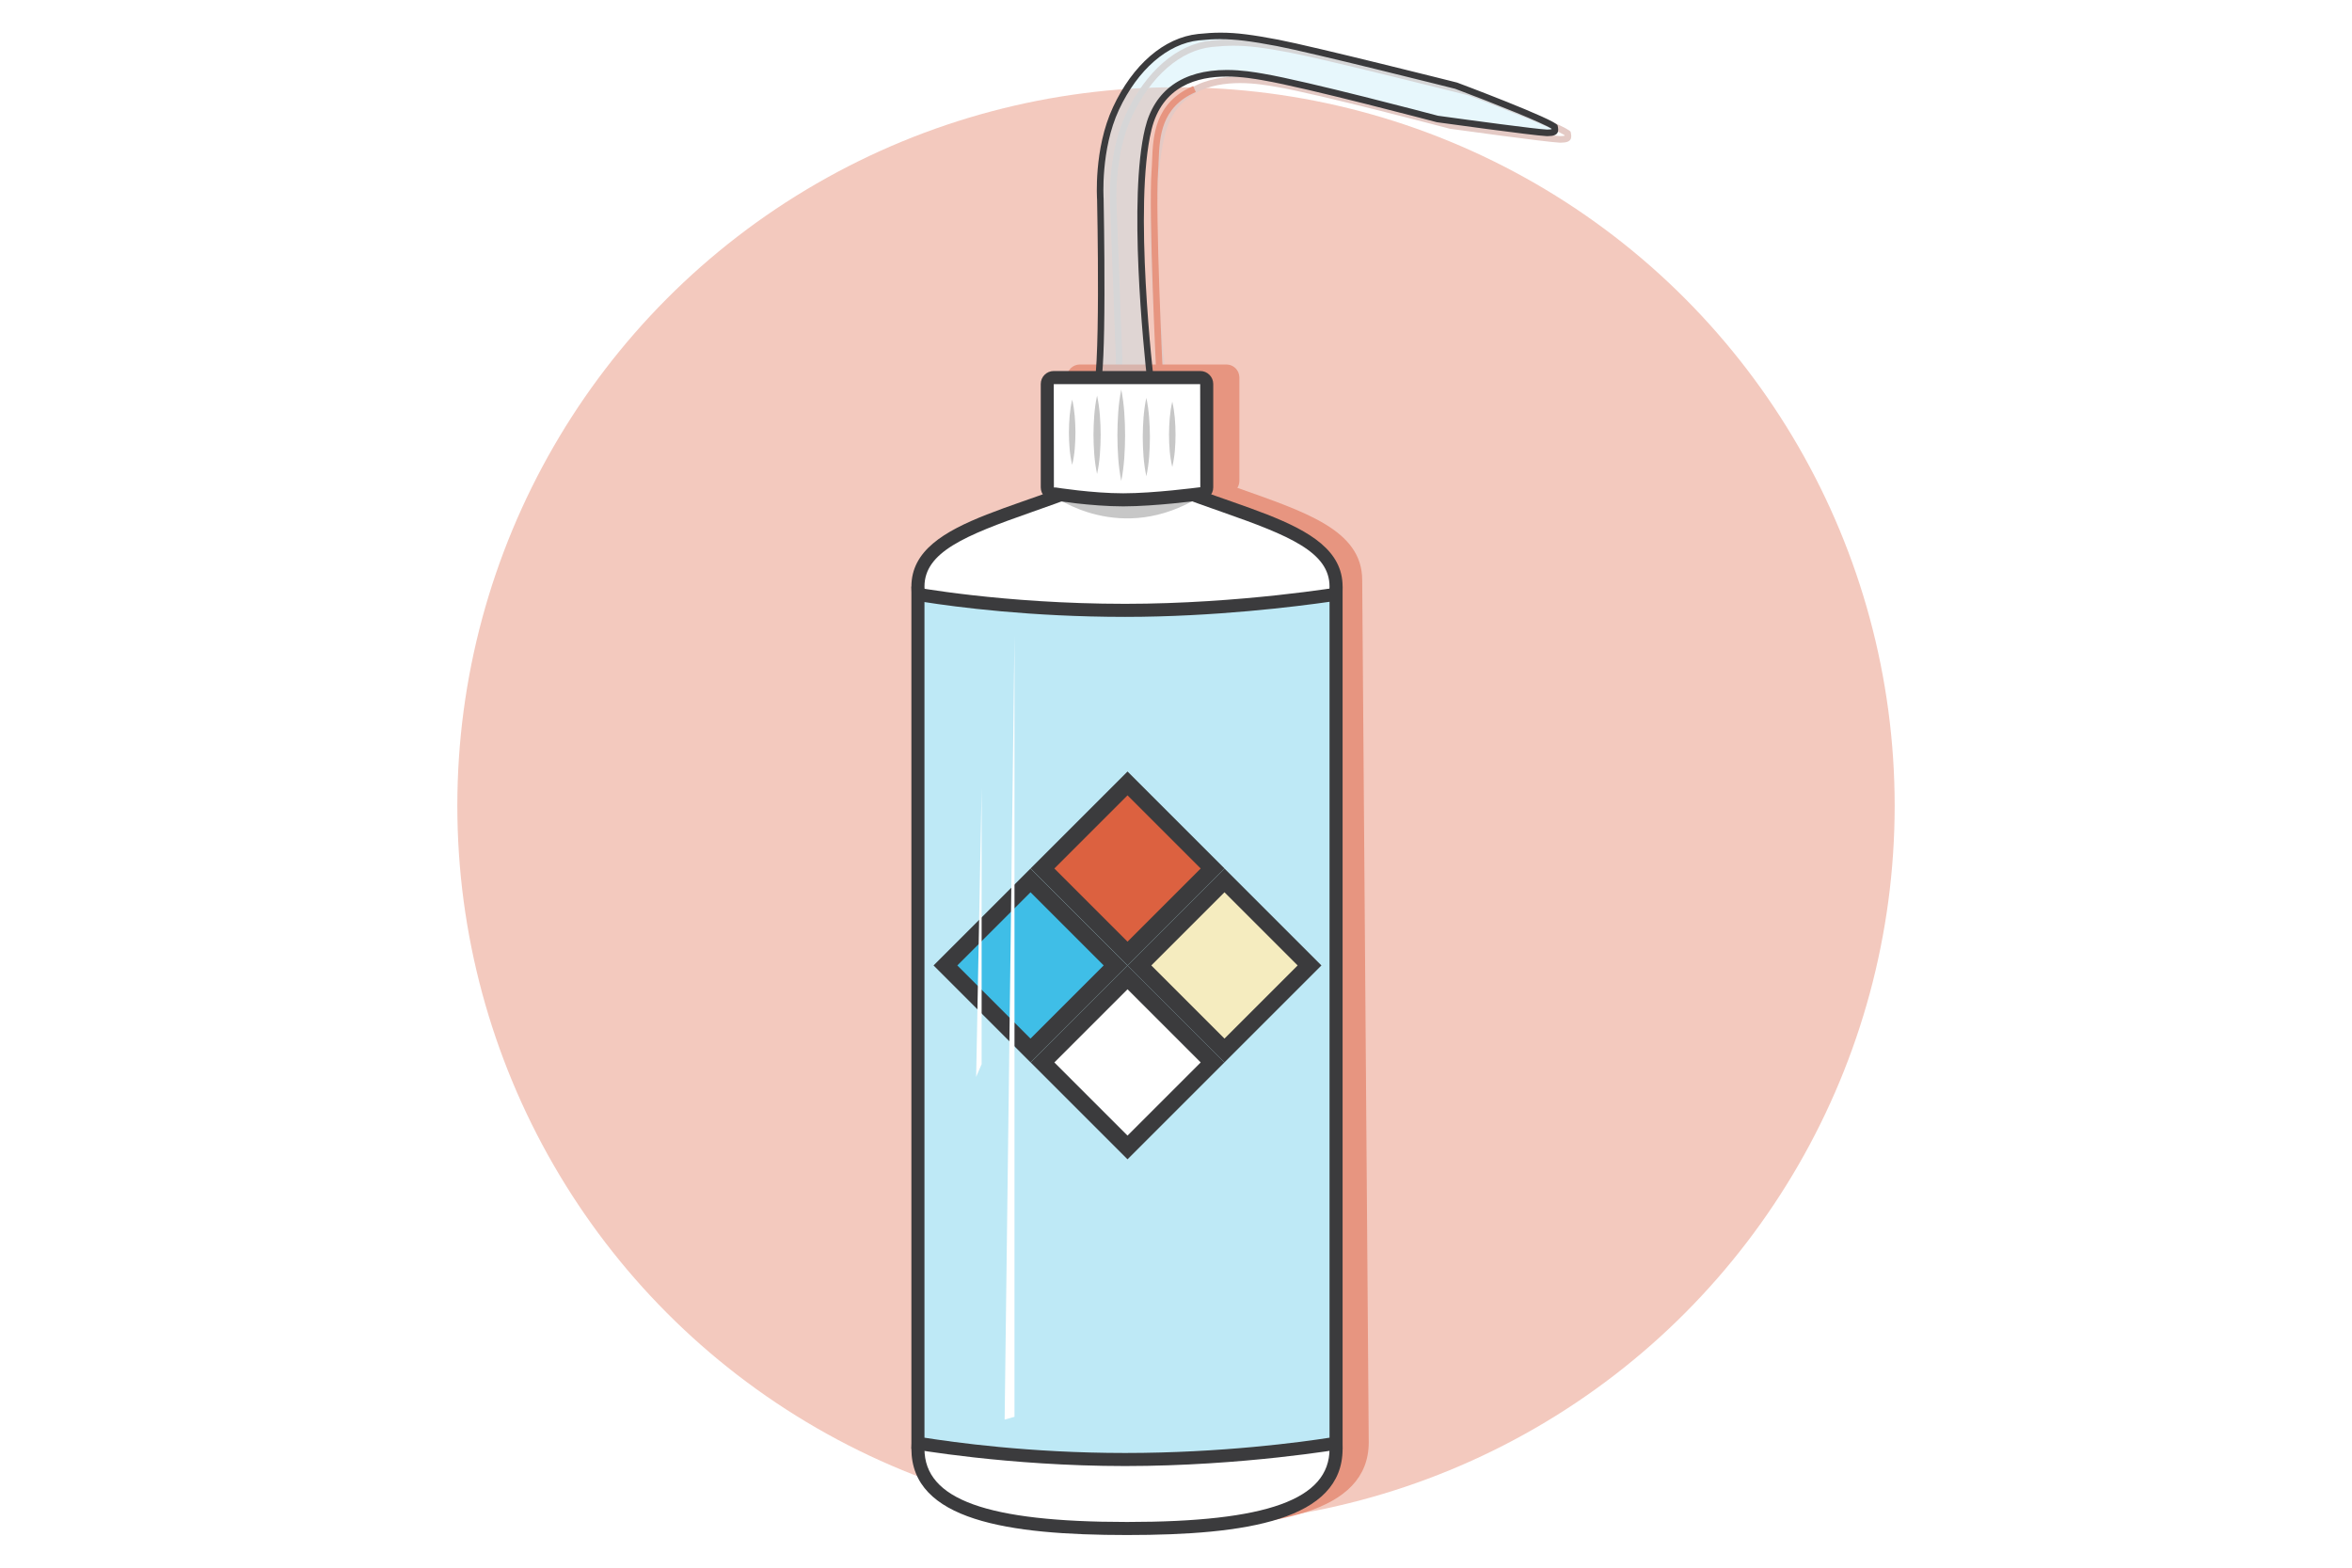 <?xml version="1.0" encoding="UTF-8"?>
<svg id="sunburst" xmlns="http://www.w3.org/2000/svg" viewBox="0 0 360 240">
  <defs>
    <style>
      .cls-1 {
        fill: #3fbee7;
      }

      .cls-2 {
        fill: #c7c7c7;
      }

      .cls-3 {
        fill: #dc6140;
      }

      .cls-4 {
        fill: #e4cac5;
      }

      .cls-5 {
        fill: #fff;
      }

      .cls-6 {
        fill: #f3c9be;
      }

      .cls-7 {
        opacity: .37;
      }

      .cls-8 {
        fill: #3b3b3d;
      }

      .cls-9 {
        fill: #bee9f6;
      }

      .cls-10 {
        fill: #e79580;
      }

      .cls-11 {
        fill: #f5ecbf;
      }
    </style>
  </defs>
  <rect class="cls-5" width="360" height="240"/>
  <g>
    <circle class="cls-6" cx="180" cy="123.36" r="110"/>
    <path class="cls-4" d="M188.84,7c2.25,0,4.58.29,8.6,1.05,5.34,1.02,26.07,6.24,27.28,6.54,6.41,2.4,13.43,5.25,14.76,6.11,0,.03,0,.06,0,.08-.1.02-.27.05-.57.05-.05,0-.11,0-.17,0-1.49-.05-11.5-1.4-16.64-2.11-1.42-.38-20.07-5.3-26.63-6.42l-.16-.03c-1.21-.21-3.25-.56-5.54-.56-6.77,0-11.1,3.09-12.51,8.95-2.57,10.66-.23,33.65.36,38.86l-6.52.42c.47-1.37.58-3.11.67-4.54l.02-.36v-.05s0-.05,0-.05l-.88-23.49c0-.07-.5-7.52,2.35-13.64,2.87-6.15,7.44-10.12,12.23-10.62,1.25-.13,2.31-.19,3.35-.19h0M188.84,6c-1.11,0-2.21.07-3.45.2-5.25.55-10.03,4.75-13.03,11.2-3,6.44-2.44,14.14-2.44,14.14l.88,23.45c-.13,1.94-.25,5.41-1.69,6.1l9.63-.63c-.23-1.74-3.27-28.07-.5-39.56,1.64-6.78,7.06-8.18,11.54-8.18,2.31,0,4.37.37,5.54.57,6.71,1.15,26.6,6.42,26.6,6.42,0,0,14.86,2.06,16.8,2.13.07,0,.14,0,.2,0,1.73,0,1.67-.79,1.49-1.63-.19-.88-15.39-6.57-15.39-6.57,0,0-21.83-5.5-27.39-6.57-3.85-.73-6.31-1.07-8.79-1.07h0Z"/>
    <path class="cls-10" d="M190.39,75.68c-.35.55-.97.92-1.67.92h-22.44c-.7,0-1.32-.37-1.67-.92,4.42-1.57,8.95-3.31,12.89-5.68,3.94,2.37,8.47,4.11,12.89,5.68Z"/>
    <path class="cls-10" d="M208.5,88.8l1,132c0,10.94-14.77,13.2-33,13.2s-33-2.26-33-13.2V88.8c0-7.67,9.74-10.43,20.11-14.12-.2-.31-.31-.67-.31-1.06v-15.84c0-1.09.89-1.98,1.98-1.98h22.44c1.09,0,1.98.89,1.98,1.98v15.84c0,.39-.11.75-.31,1.06,10.37,3.69,19.11,6.45,19.11,14.12Z"/>
    <path class="cls-10" d="M190.39,75.68c-.35.55-.97.92-1.67.92h-22.44c-.7,0-1.32-.37-1.67-.92,4.42-1.57,8.95-3.31,12.89-5.68,3.94,2.37,8.47,4.11,12.89,5.68Z"/>
    <path class="cls-10" d="M177,57.68c-.05-1.03-1.22-25.22-.74-31.55.04-.48.06-.99.08-1.52.15-3.75.35-8.87,6.29-11.44l.4.92c-5.36,2.32-5.54,6.89-5.69,10.56-.02.55-.04,1.07-.08,1.56-.47,6.27.73,31.17.74,31.42l-1,.05Z"/>
    <g>
      <g>
        <g class="cls-7">
          <path class="cls-9" d="M167.81,59.53c.93-3.79.86-17.42.61-29.01,0-.1-.52-7.67,2.39-13.91,2.99-6.41,7.59-10.38,12.63-10.91,1.27-.13,2.34-.19,3.4-.19,2.28,0,4.64.29,8.69,1.06,5.49,1.05,27.15,6.51,27.37,6.56,6.69,2.51,14.18,5.54,15.04,6.29.06.3.09.58,0,.7-.06.07-.26.23-1.01.23h-.19c-1.89-.06-16.6-2.1-16.75-2.13-.14-.04-19.93-5.28-26.59-6.42l-.16-.03c-1.2-.21-3.21-.55-5.46-.55-6.51,0-10.67,2.96-12.02,8.56-2.66,11-.02,35.31.43,39.21l-8.37.54Z"/>
        </g>
        <path class="cls-8" d="M186.84,6c2.25,0,4.58.29,8.6,1.05,5.34,1.02,26.07,6.24,27.28,6.54,6.41,2.4,13.43,5.25,14.76,6.11,0,.03,0,.06,0,.08-.1.02-.27.05-.57.05-.05,0-.11,0-.17,0-1.49-.05-11.5-1.4-16.64-2.11-1.42-.38-20.07-5.3-26.63-6.42l-.16-.03c-1.21-.21-3.25-.56-5.54-.56-6.77,0-11.1,3.09-12.51,8.95-2.57,10.66-.23,33.65.36,38.86l-7.12.46c.31-1.91.53-5.8.55-13.94.02-7.23-.13-14.47-.13-14.54v-.03s0-.03,0-.03c0-.07-.5-7.52,2.35-13.64,2.87-6.15,7.44-10.12,12.23-10.62,1.25-.13,2.31-.19,3.35-.19h0M186.84,5c-1.11,0-2.21.07-3.45.2-5.25.55-10.03,4.75-13.03,11.2-3,6.44-2.44,14.14-2.44,14.14,0,0,.63,28.86-.81,29.55l9.63-.63c-.23-1.74-3.27-28.07-.5-39.56,1.64-6.78,7.06-8.18,11.54-8.18,2.31,0,4.37.37,5.54.57,6.71,1.15,26.6,6.42,26.6,6.42,0,0,14.86,2.06,16.8,2.13.07,0,.14,0,.2,0,1.73,0,1.67-.79,1.49-1.63-.19-.88-15.39-6.57-15.39-6.57,0,0-21.83-5.5-27.39-6.57-3.85-.73-6.31-1.07-8.79-1.07h0Z"/>
      </g>
      <g>
        <path class="cls-5" d="M172.5,108.6c-17.65,0-32-8.43-32-18.8,0-6.35,7.87-9.11,16.99-12.31,5.1-1.79,10.37-3.64,15.01-6.33,4.64,2.69,9.91,4.54,15.01,6.33,9.12,3.2,16.99,5.96,16.99,12.31,0,10.37-14.35,18.8-32,18.8Z"/>
        <path class="cls-8" d="M172.5,72.31c4.59,2.58,9.71,4.38,14.68,6.12,10.16,3.56,16.32,6.1,16.32,11.37,0,4.56-3.09,8.92-8.69,12.29-5.93,3.56-13.85,5.51-22.31,5.51s-16.38-1.96-22.31-5.51c-5.61-3.36-8.69-7.73-8.69-12.29,0-5.26,6.17-7.81,16.32-11.37,4.96-1.74,10.08-3.54,14.68-6.12M172.5,70c-13.2,7.92-33,8.86-33,19.8s14.77,19.8,33,19.8,33-8.86,33-19.8-19.8-11.88-33-19.8h0Z"/>
      </g>
      <path class="cls-2" d="M161.35,75.97s10.23,7.63,22.44,0c0,0-13.18,1.31-22.44,0Z"/>
      <g>
        <path class="cls-5" d="M172.5,234c-22.13,0-32-3.76-32-12.2,0-10.37,14.35-18.8,32-18.8s32,8.43,32,18.8c0,8.44-9.87,12.2-32,12.2Z"/>
        <path class="cls-8" d="M172.5,204c8.46,0,16.38,1.96,22.31,5.51,5.61,3.36,8.69,7.73,8.69,12.29,0,7.75-9.56,11.2-31,11.2s-31-3.45-31-11.2c0-4.56,3.09-8.92,8.69-12.29,5.93-3.56,13.85-5.51,22.31-5.51M172.5,202c-18.23,0-33,8.86-33,19.8s14.77,13.2,33,13.2,33-2.26,33-13.2-14.77-19.8-33-19.8h0Z"/>
      </g>
      <g>
        <path class="cls-9" d="M172.21,223.44c-15.36,0-28.38-1.94-31.71-2.49V90.99c3.77.62,16.15,2.45,31.71,2.45s28.33-1.87,32.29-2.47v129.99c-3.32.54-16.32,2.48-32.29,2.48Z"/>
        <path class="cls-8" d="M203.5,92.13v127.97c-4.29.67-16.51,2.34-31.29,2.34s-26.41-1.67-30.71-2.34v-127.93c4.77.75,16.25,2.27,30.71,2.27,13.67,0,26.24-1.59,31.29-2.31M205.5,89.8s-15.61,2.64-33.29,2.64c-18.79,0-32.71-2.64-32.71-2.64v132s14.66,2.64,32.71,2.64,33.29-2.64,33.29-2.64V89.8h0Z"/>
      </g>
      <g>
        <path class="cls-5" d="M171.92,76.52c-4.79,0-10.43-.9-10.48-.9h-.08s-.08-.01-.08-.01c-.54,0-.98-.44-.98-.98v-15.84c0-.54.44-.98.98-.98h22.44c.54,0,.98.44.98.98v15.84c0,.54-.44.98-.98.98h-.13c-.07.02-6.86.92-11.67.92Z"/>
        <path class="cls-8" d="M183.7,58.8l.02,15.8h-.13l-.13.02c-.07,0-6.8.9-11.53.9s-10.27-.88-10.32-.89h-.14s-.16,0-.16,0l-.02-15.82h22.42M183.72,56.8h-22.44c-1.09,0-1.98.89-1.98,1.98v15.84c0,1.09.89,1.98,1.98,1.98,0,0,5.71.92,10.64.92s11.8-.92,11.8-.92c1.09,0,1.98-.89,1.98-1.98v-15.84c0-1.09-.89-1.98-1.98-1.98h0Z"/>
      </g>
      <path class="cls-2" d="M164.11,61.17c.39,1.67.48,3.33.5,5-.01,1.67-.1,3.33-.5,5-.4-1.67-.49-3.33-.5-5,.02-1.67.11-3.33.5-5Z"/>
      <path class="cls-2" d="M171.62,59.63c.47,2.33.57,4.67.59,7-.02,2.33-.12,4.67-.59,7-.47-2.33-.57-4.67-.59-7,.02-2.33.12-4.67.59-7Z"/>
      <path class="cls-2" d="M175.46,60.91c.43,2,.53,4,.55,6-.02,2-.11,4-.55,6-.43-2-.53-4-.55-6,.02-2,.12-4,.55-6Z"/>
      <path class="cls-2" d="M179.43,61.49c.39,1.67.48,3.33.5,5-.01,1.67-.1,3.33-.5,5-.4-1.67-.49-3.33-.5-5,.02-1.67.11-3.33.5-5Z"/>
      <path class="cls-2" d="M167.92,60.56c.43,2,.53,4,.55,6-.02,2-.11,4-.55,6-.43-2-.53-4-.55-6,.02-2,.12-4,.55-6Z"/>
      <g>
        <g>
          <rect class="cls-3" x="163.37" y="123.75" width="18.41" height="18.41" transform="translate(-43.47 160.97) rotate(-45)"/>
          <path class="cls-8" d="M172.58,121.76l11.2,11.2-11.2,11.2-11.2-11.2,11.2-11.2M172.58,118.11l-14.84,14.84,14.84,14.84,14.84-14.84-14.84-14.84h0Z"/>
        </g>
        <g>
          <rect class="cls-11" x="178.22" y="138.59" width="18.41" height="18.41" transform="translate(-49.62 175.82) rotate(-45)"/>
          <path class="cls-8" d="M187.42,136.6l11.2,11.2-11.2,11.2-11.2-11.2,11.2-11.2M187.42,132.96l-14.84,14.84,14.84,14.84,14.84-14.84-14.84-14.84h0Z"/>
        </g>
        <g>
          <rect class="cls-1" x="148.53" y="138.59" width="18.41" height="18.41" transform="translate(-58.31 154.83) rotate(-45)"/>
          <path class="cls-8" d="M157.73,136.6l11.2,11.2-11.2,11.2-11.2-11.2,11.2-11.2M157.73,132.96l-14.84,14.84,14.84,14.84,14.84-14.84-14.84-14.84h0Z"/>
        </g>
        <g>
          <rect class="cls-5" x="163.37" y="153.44" width="18.41" height="18.41" transform="translate(-64.46 169.66) rotate(-45)"/>
          <path class="cls-8" d="M172.58,151.45l11.2,11.2-11.2,11.2-11.2-11.2,11.2-11.2M172.58,147.8l-14.84,14.84,14.84,14.84,14.84-14.84-14.84-14.84h0Z"/>
        </g>
      </g>
      <polygon class="cls-5" points="155.28 97.3 155.28 216.9 153.77 217.33 155.28 97.3"/>
      <polygon class="cls-5" points="150.25 162.91 150.25 120.63 149.41 164.87 150.25 162.91"/>
    </g>
  </g>
</svg>